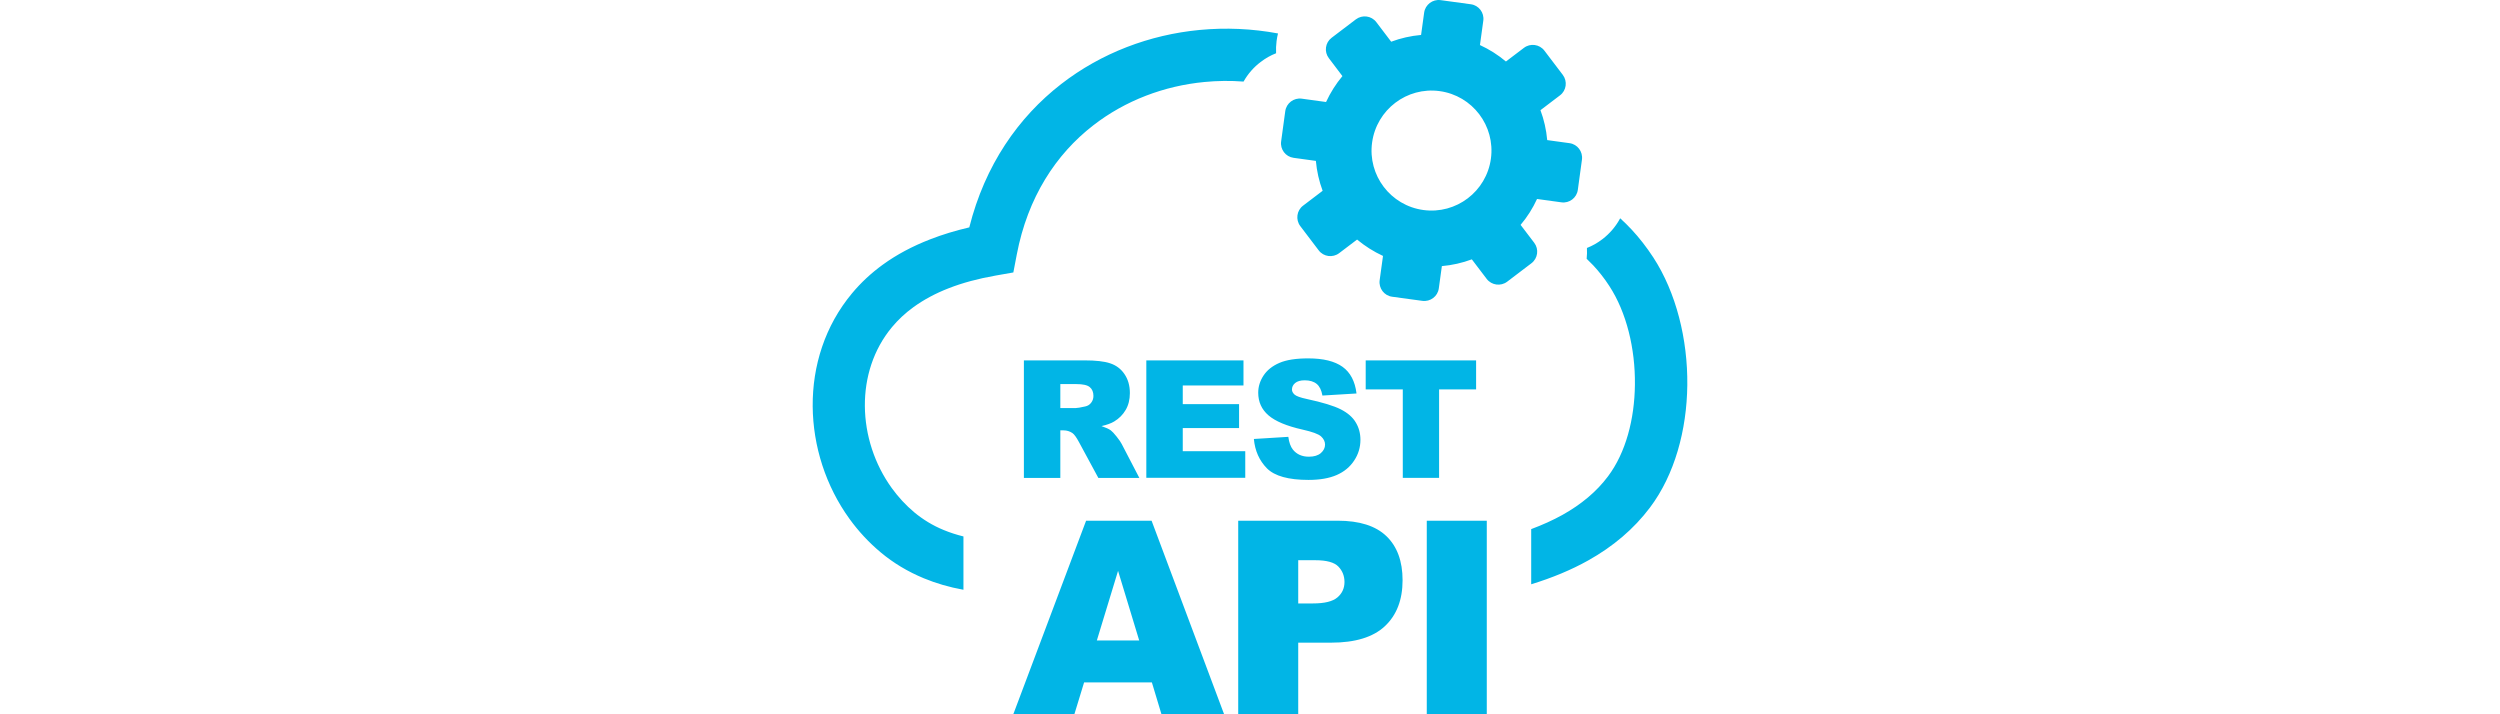 <svg width="140" height="40" viewBox="0 0 540 196" fill="none" xmlns="http://www.w3.org/2000/svg">
<path fill-rule="evenodd" clip-rule="evenodd" d="M350.775 13.887L355.834 20.548C357.162 22.307 356.83 24.827 355.072 26.155L349.7 30.238C350.677 32.836 351.302 35.611 351.556 38.443L357.67 39.283C359.857 39.576 361.381 41.608 361.088 43.796L359.955 52.099C359.662 54.287 357.631 55.83 355.443 55.518L348.763 54.599C347.571 57.198 346.048 59.581 344.251 61.71L348.001 66.633C349.329 68.392 348.978 70.912 347.22 72.24L340.559 77.3C338.801 78.629 336.282 78.277 334.954 76.538L330.871 71.166C328.254 72.143 325.5 72.768 322.648 73.022L321.808 79.136C321.515 81.324 319.484 82.848 317.296 82.555L308.995 81.422C306.807 81.129 305.284 79.097 305.577 76.909L306.495 70.228C303.917 69.036 301.514 67.513 299.385 65.735L294.463 69.466C292.705 70.795 290.185 70.463 288.857 68.704L283.798 62.042C282.47 60.284 282.802 57.764 284.56 56.436L289.931 52.353C288.955 49.735 288.33 46.98 288.076 44.148L281.962 43.308C279.775 43.015 278.231 40.983 278.544 38.795L279.677 30.492C279.989 28.304 282.001 26.78 284.189 27.073L290.869 27.991C292.06 25.413 293.584 23.01 295.361 20.881L291.631 15.957C290.302 14.219 290.635 11.699 292.392 10.37L299.053 5.31C300.811 3.982 303.331 4.314 304.659 6.072L308.741 11.445C311.339 10.468 314.112 9.843 316.945 9.589L317.785 3.474C318.078 1.286 320.109 -0.257 322.297 0.036L330.598 1.169C332.785 1.462 334.328 3.494 334.016 5.682L333.098 12.363C335.696 13.555 338.079 15.078 340.227 16.876L345.149 13.144C346.907 11.796 349.427 12.128 350.775 13.887ZM207.954 131.121V98.887H224.556C227.643 98.887 229.986 99.141 231.608 99.688C233.229 100.216 234.557 101.192 235.534 102.619C236.53 104.064 237.038 105.803 237.038 107.854C237.038 109.632 236.647 111.195 235.885 112.484C235.123 113.793 234.069 114.848 232.741 115.649C231.901 116.157 230.729 116.587 229.244 116.919C230.436 117.329 231.295 117.7 231.822 118.11C232.194 118.384 232.721 118.951 233.405 119.81C234.088 120.67 234.557 121.353 234.791 121.822L239.635 131.141H228.385L223.072 121.314C222.388 120.045 221.802 119.205 221.275 118.833C220.552 118.345 219.732 118.091 218.833 118.091H217.954V131.141H207.954V131.121ZM243.073 187.248H224.478L221.802 196H205.044L225.025 142.882H242.995L262.899 196H245.71L243.073 187.248ZM239.596 175.741L233.795 156.635L227.975 175.741H239.596ZM266.766 142.882H294.072C300.03 142.882 304.483 144.289 307.432 147.121C310.382 149.954 311.866 153.998 311.866 159.214C311.866 164.586 310.245 168.787 307.022 171.815C303.799 174.843 298.858 176.347 292.236 176.347H283.232V196H266.766V142.882V142.882ZM283.232 165.583H287.275C290.459 165.583 292.705 165.036 293.994 163.922C295.283 162.828 295.928 161.402 295.928 159.702C295.928 158.042 295.361 156.616 294.248 155.463C293.135 154.31 291.025 153.724 287.939 153.724H283.232V165.583V165.583ZM318.507 142.882H334.973V196H318.507V142.882V142.882ZM217.954 111.976H222.154C222.603 111.976 223.482 111.82 224.791 111.527C225.455 111.39 226.002 111.058 226.412 110.511C226.842 109.964 227.037 109.339 227.037 108.636C227.037 107.6 226.705 106.78 226.041 106.233C225.377 105.666 224.146 105.393 222.33 105.393H217.954V111.976ZM241.55 98.887H268.211V105.764H251.55V110.902H267V117.466H251.55V123.815H268.7V131.102H241.55V98.887ZM271.063 120.455L280.517 119.869C280.712 121.412 281.142 122.565 281.767 123.366C282.802 124.655 284.267 125.319 286.162 125.319C287.568 125.319 288.681 124.987 289.443 124.323C290.205 123.659 290.595 122.877 290.595 121.998C290.595 121.158 290.224 120.416 289.502 119.752C288.779 119.087 287.08 118.482 284.404 117.876C280.048 116.899 276.942 115.59 275.067 113.969C273.192 112.347 272.255 110.277 272.255 107.756C272.255 106.096 272.743 104.533 273.7 103.068C274.657 101.603 276.102 100.431 278.036 99.591C279.97 98.75 282.607 98.34 285.966 98.34C290.088 98.34 293.213 99.102 295.381 100.645C297.529 102.189 298.819 104.611 299.229 107.971L289.873 108.538C289.619 107.073 289.091 105.998 288.31 105.354C287.509 104.689 286.396 104.357 285.009 104.357C283.857 104.357 282.978 104.611 282.392 105.1C281.806 105.588 281.513 106.194 281.513 106.897C281.513 107.405 281.767 107.854 282.236 108.284C282.704 108.694 283.798 109.104 285.556 109.476C289.912 110.413 293.037 111.371 294.912 112.328C296.787 113.285 298.174 114.477 299.014 115.903C299.873 117.31 300.303 118.911 300.303 120.67C300.303 122.74 299.737 124.635 298.584 126.374C297.451 128.113 295.85 129.441 293.799 130.34C291.748 131.239 289.17 131.688 286.044 131.688C280.575 131.688 276.767 130.633 274.657 128.523C272.548 126.374 271.356 123.698 271.063 120.455ZM301.748 98.887H332.043V106.858H321.886V131.121H311.925V106.858H301.748V98.887V98.887ZM268.231 22.385C264.656 22.111 261.043 22.15 257.469 22.502C246.472 23.557 235.788 27.562 226.959 34.419C216.743 42.331 208.989 54.17 206.001 69.857L205.063 74.76L200.18 75.62C195.395 76.46 191.117 77.613 187.367 79.078C183.734 80.484 180.491 82.223 177.659 84.274C175.393 85.915 173.44 87.752 171.78 89.744C166.643 95.898 164.26 103.615 164.319 111.429C164.377 119.361 166.955 127.37 171.721 133.954C173.499 136.396 175.55 138.643 177.894 140.596C180.277 142.569 182.952 144.21 185.96 145.441C187.66 146.144 189.476 146.731 191.371 147.199V161.832C187.464 161.128 183.87 160.074 180.511 158.686C176.077 156.85 172.151 154.486 168.694 151.595C165.412 148.86 162.541 145.754 160.1 142.374C153.595 133.388 150.079 122.408 150.001 111.468C149.923 100.411 153.361 89.412 160.783 80.504C163.186 77.613 166.018 74.956 169.26 72.611C173.03 69.876 177.347 67.571 182.23 65.676C185.589 64.367 189.183 63.273 192.973 62.394C197.27 45.32 206.43 32.172 218.208 23.049C229.225 14.512 242.487 9.53 256.14 8.221C263.309 7.537 270.575 7.85 277.685 9.178C277.528 9.823 277.392 10.468 277.313 11.132L277.294 11.249C277.157 12.363 277.099 13.476 277.157 14.61C275.653 15.195 274.247 15.996 272.977 16.973L272.919 17.012C271.024 18.439 269.422 20.275 268.231 22.385ZM371.577 59.894C372.671 60.89 373.725 61.925 374.761 63.039C376.85 65.285 378.823 67.825 380.679 70.658C386.929 80.269 390.133 93.105 389.996 105.666C389.859 117.993 386.539 130.262 379.741 139.287C375.307 145.168 369.624 149.973 362.807 153.783C358.138 156.401 352.884 158.569 347.161 160.328V145.187C350.247 144.035 353.119 142.745 355.756 141.28C360.893 138.408 365.092 134.911 368.237 130.711C373.12 124.206 375.522 115.004 375.62 105.568C375.737 95.664 373.315 85.72 368.608 78.492C367.26 76.401 365.776 74.526 364.213 72.846C363.608 72.201 363.002 71.596 362.377 71.01C362.475 70.033 362.514 69.036 362.455 68.04C363.959 67.454 365.365 66.653 366.635 65.676L366.694 65.637C368.705 64.094 370.385 62.14 371.577 59.894ZM322.043 25.003C331.047 26.233 337.336 34.536 336.106 43.542C334.875 52.548 326.574 58.858 317.57 57.627C308.565 56.397 302.256 48.094 303.506 39.088C304.756 30.082 313.038 23.772 322.043 25.003Z" fill="#01B5E6"/>
</svg>
